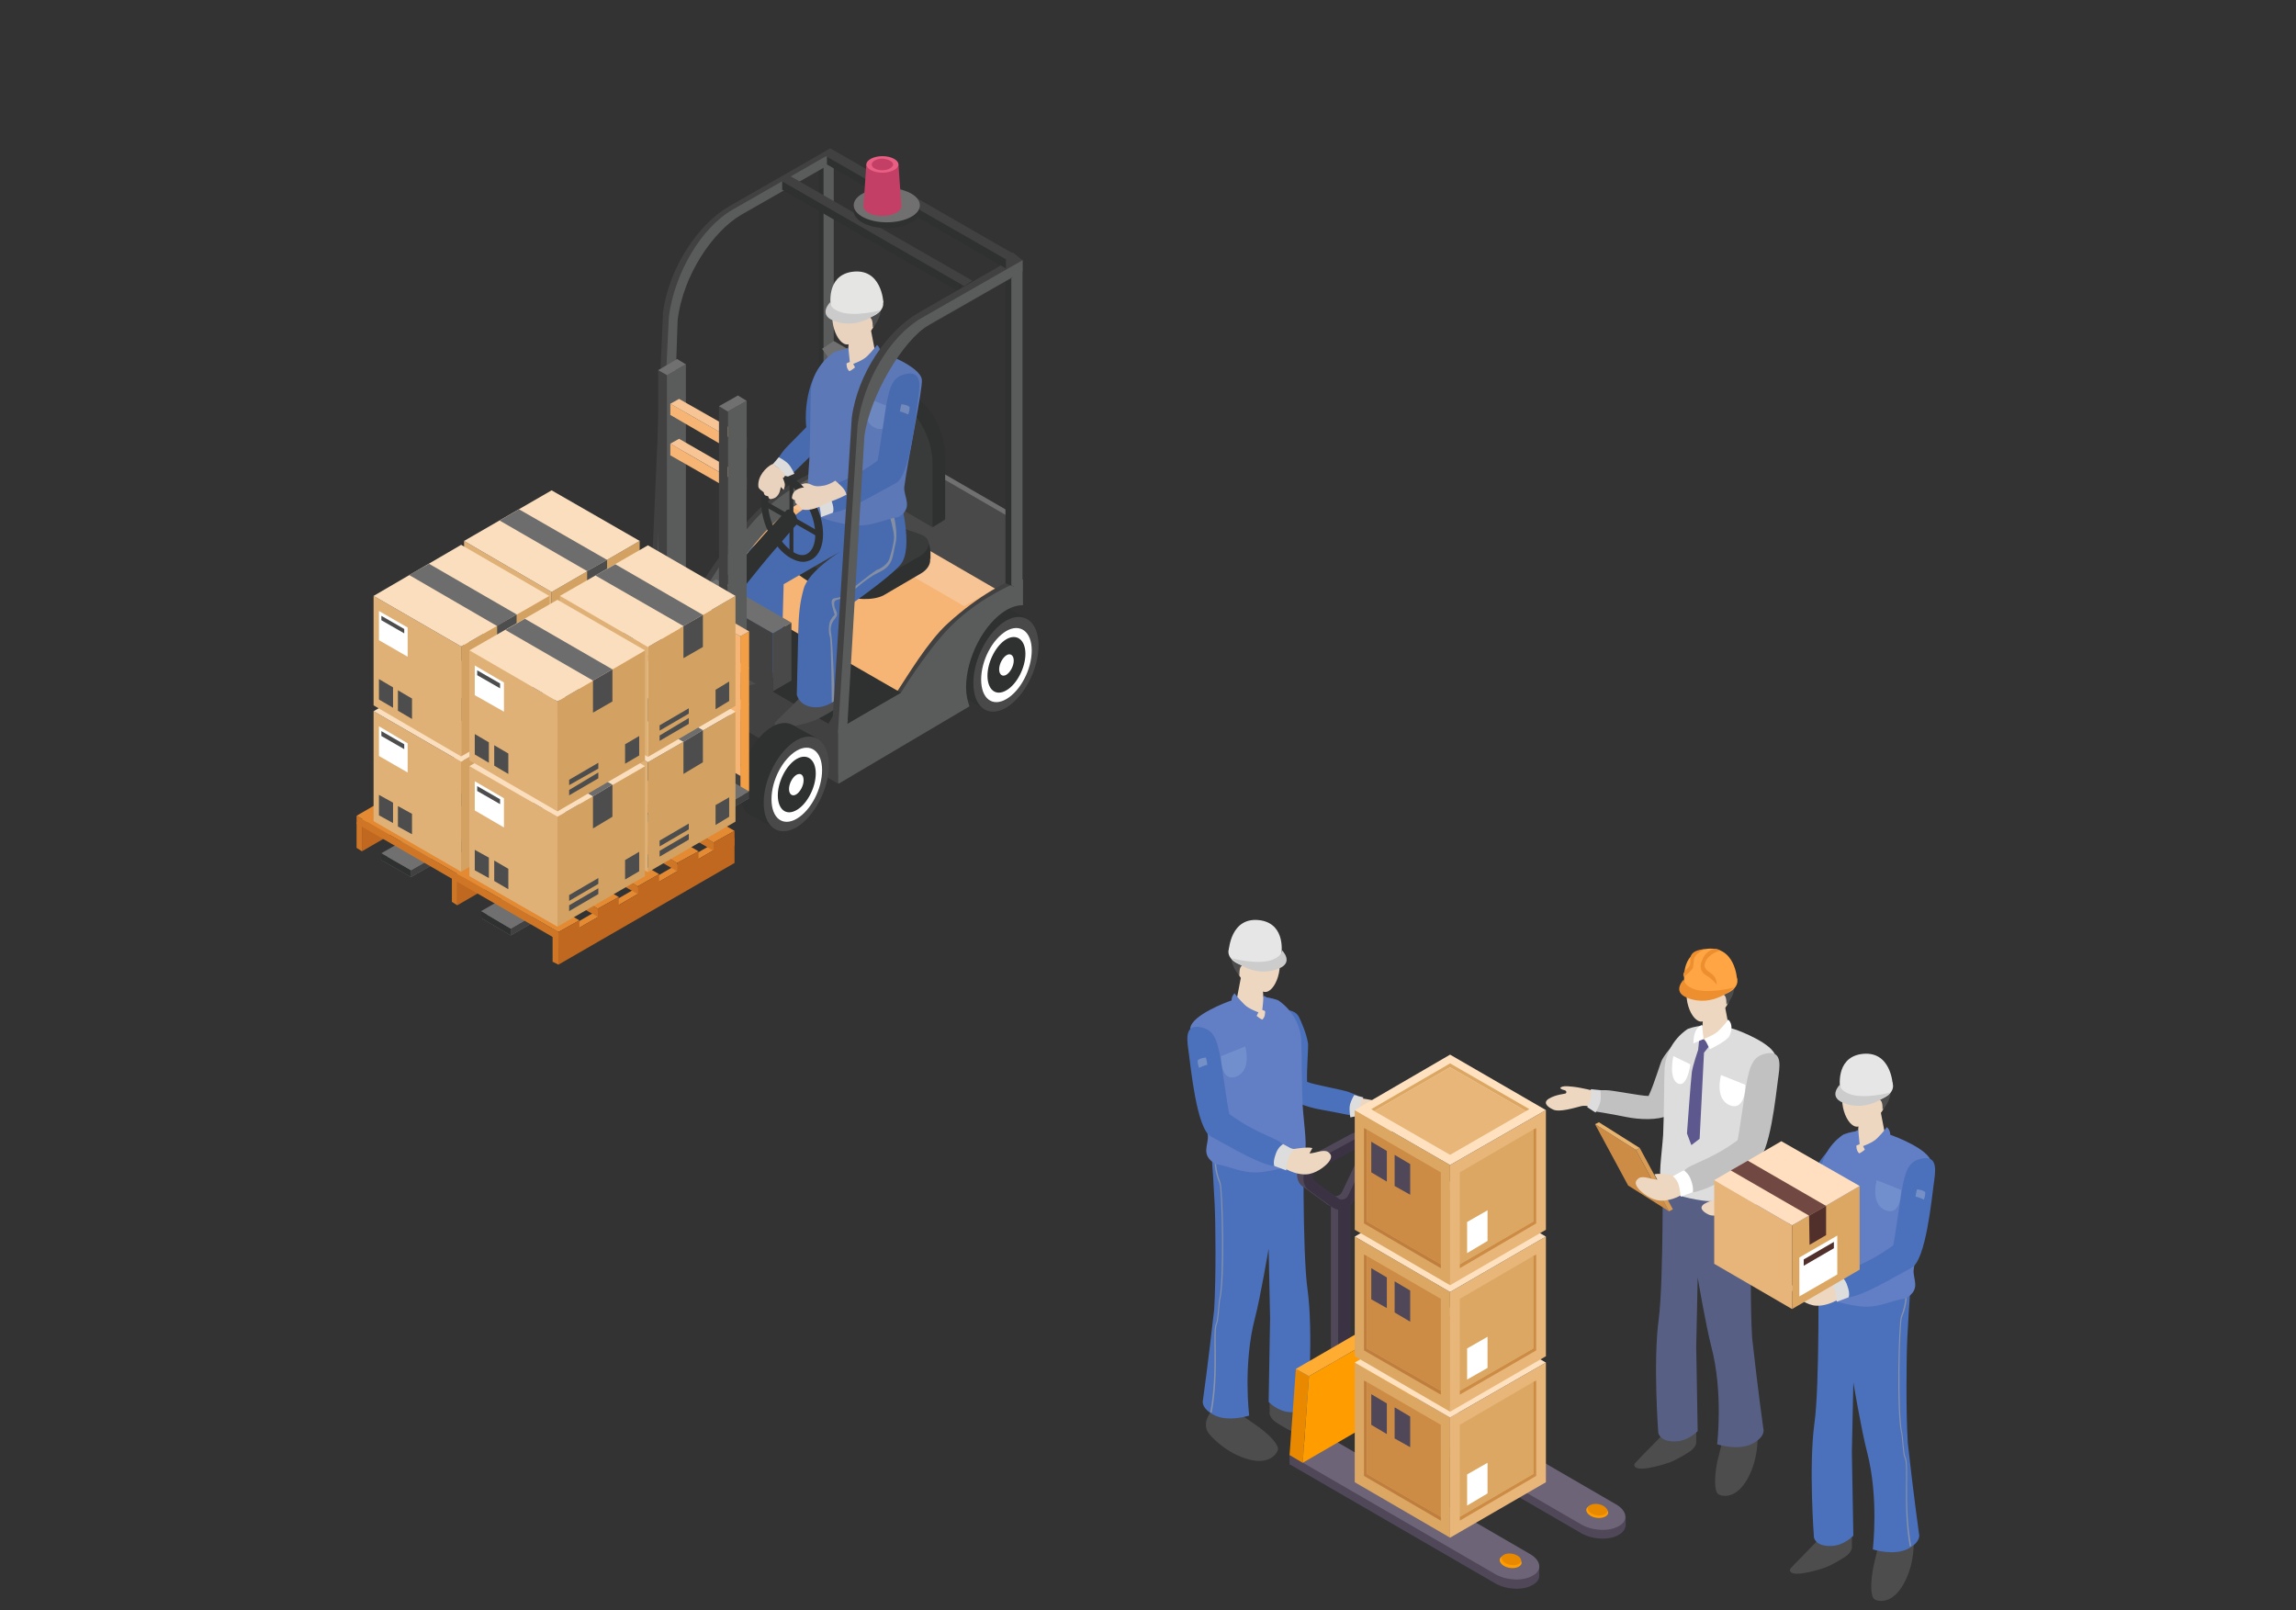 <?xml version="1.0" encoding="utf-8"?>
<!-- Generator: Adobe Illustrator 25.0.0, SVG Export Plug-In . SVG Version: 6.00 Build 0)  -->
<svg version="1.1" id="Layer_1" xmlns="http://www.w3.org/2000/svg" xmlns:xlink="http://www.w3.org/1999/xlink" x="0px" y="0px"
	 viewBox="0 0 472 331" style="enable-background:new 0 0 472 331;" xml:space="preserve">
<rect x="0" y="0" width="472" height="331" fill="#333333" stroke="none"/>
<style type="text/css">
	.st0{fill:#4B71BC;}
	.st1{fill:#EED7C0;}
	.st2{fill:#DDDDDD;}
	.st3{fill:#4D4D4D;}
	.st4{fill:#8892A8;}
	.st5{fill:#627EC4;}
	.st6{fill:#718FCC;}
	.st7{fill:#E6E6E6;}
	.st8{fill:#CCCCCC;}
	.st9{fill:#C1C1C1;}
	.st10{fill:#576084;}
	.st11{fill:#FFFFFF;}
	.st12{fill:#CC8C46;}
	.st13{fill:#D89C55;}
	.st14{fill:#E8B470;}
	.st15{fill:#FFA543;}
	.st16{fill:#ED8E2F;}
	.st17{fill:#5D588D;}
	.st18{fill:#504759;}
	.st19{fill:#3B3344;}
	.st20{fill:#6D6477;}
	.st21{fill:#FF9C00;}
	.st22{fill:#E88900;}
	.st23{fill:#FFAC33;}
	.st24{fill:#DBA763;}
	.st25{fill:#E8B679;}
	.st26{fill:#BF7E3D;}
	.st27{fill:#FFE1C0;}
	.st28{fill:#7590C6;}
	.st29{fill:#E7B579;}
	.st30{fill:#512F2B;}
	.st31{fill:#FFDFBF;}
	.st32{fill:#724942;}
	.st33{fill:#424142;}
	.st34{fill:#5A5B5B;}
	.st35{fill:#2F3030;}
	.st36{fill:#494949;}
	.st37{fill:#F6B475;}
	.st38{fill:#707070;}
	.st39{fill:#F7C496;}
	.st40{fill:#393A3A;}
	.st41{fill:#F39F45;}
	.st42{fill:#486BAF;}
	.st43{fill:#DCDCDC;}
	.st44{fill:#858FA4;}
	.st45{fill:#5D78B7;}
	.st46{fill:#6D87C0;}
	.st47{fill:#EAD3BE;}
	.st48{fill:#E5E5E4;}
	.st49{fill:#CBCBCB;}
	.st50{fill:#7189BB;}
	.st51{fill:#C43F66;}
	.st52{fill:#E95F83;}
	.st53{fill:#E38A33;}
	.st54{fill:#C0681F;}
	.st55{fill:#CF7626;}
	.st56{fill:#D3A262;}
	.st57{fill:#E0B177;}
	.st58{fill:#FBDEBE;}
	.st59{fill:#6D6D6D;}
</style>
<g>
	<g>
		<g>
			<path class="st0" d="M267,209c0.5,1,1.6,3.5,1.9,5.5c0.1,0.8-0.3,5.3-0.2,7.9c1.4,0.6,7.3,1.6,8.6,2.1c1.5,0.6,1.8,0.7,1.8,0.7
				s-1.1,1.5-0.9,2.3c0.1,0.7,0,1.9,0,1.9s-3.8-0.8-6.7-1.3c-2.9-0.5-6.4-1.8-8.1-3.5c-1.6-1.6,0.7-4.6,0.8-5.4
				c0.9-3.1,1.1-8.8-0.1-11.6C264.1,207.7,266.1,207.4,267,209z"/>
			<path class="st1" d="M279.4,225.7c0,0,2.8,0.4,4.5,0.9s2,0.7,2.3,1s-0.3,0.4-0.9,0.3c-0.5-0.1-0.6,0.3-0.4,0.6
				c0.2,0.2,1.7,0.9,2.7,2.2s-0.1,1.8-1.6,1.9c-1.5,0.1-4.1-2-5.1-2.8c-0.9-0.7-2.4-0.6-2.4-0.6S278.2,227.2,279.4,225.7z"/>
			<path class="st2" d="M278.4,225.1c0,0-0.7,1.1-0.9,2.1c-0.2,1,0.1,2.5,0.1,2.5l2-0.4c0,0,0-1,0-1.9c0.1-1.1,0.7-1.8,0.7-1.8
				L278.4,225.1z"/>
		</g>
		<g>
			<path class="st3" d="M271.6,290.4c-1.4-0.5-3.8-1.6-3.8-1.6l-6.8-0.4v2.3c0,0,0.2,0.9,1.2,1.6s3.1,1.9,4.2,2.3
				c1.6,0.6,4.4,1.3,5.7,1.3c1.4,0.1,2.6-1.3,2.6-2.5C274.8,292.1,273,290.9,271.6,290.4z"/>
			<path class="st3" d="M253.5,289.9c0,0-2.8-2.2-4.7,0.5s-0.2,4.4-0.2,4.4s2.8,3.5,7.4,5c4.5,1.5,6.3-0.6,6.7-1.7
				c0.3-1-1.6-3.1-4.3-5C255.8,291.2,253.5,289.9,253.5,289.9z"/>
			<path class="st0" d="M268,232.9c0,0-19.4-0.1-19.1,2.6c0,0,0.4,3.9,0.8,12c0.2,3.7,0.3,15.4-0.1,21.7
				c-1.2,10.8-2.3,18.6-2.3,18.6s-0.6,1.6,2.3,3.1c2.9,1.5,7.2,0.1,7.2,0.1s-1.3-10.6,1.2-20.1c1.1-4.2,2.8-14.2,2.8-14.2l0.3,14.3
				l-0.3,17.2c0,0,2,2.1,4.6,2.1c3.3,0.1,3.5-1.8,3.5-1.8s1.1-14.6-0.1-23.4C267.7,257.4,268,232.9,268,232.9z"/>
			<g>
				<path class="st4" d="M249.1,290.4l-0.3-0.1c1.6-8.5,0.3-16.8,1.2-18.3c0.3-0.5,0.5-4.3,0.6-4.7c1-3.7,0.6-22.8,0.1-24
					c-1.2-2.9-1-4.9-1-5h0.3c0,0-0.2,2,0.9,4.8c0.5,1.2,1,20.4-0.1,24.2c-0.1,0.5-0.3,4.3-0.6,4.8
					C249.4,273.7,250.7,281.9,249.1,290.4z"/>
			</g>
			<path class="st5" d="M262.7,205.6c0,0,4.3,2.5,4.8,8c0.1,1.3,0.1,9.7,0.3,13.8c0.3,4.3,1.1,8.9,0.2,10.3c-1,1.7-4.8,2.7-8.3,3.2
				c-4,0.6-6.8-1.2-9.8-1.6c-3.2-1.9-1.4-3.9-1.6-5.9c-0.8-6.1-3.9-20.5-3.6-22.1c0.4-2.7,7.8-5.4,7.8-5.4S257.7,203.8,262.7,205.6z
				"/>
			<path class="st6" d="M251,217.1l5-2c0,0,1.4,4.9-1.8,6.2C250.8,222.6,251,217.1,251,217.1z"/>
			<g>
				<g>
					<g>
						<path class="st1" d="M259.6,203.1l0.2,3.4c0,0,0.8,2.1-0.3,3.1c-1.2-0.4-5.2-4.5-5.2-4.5l1-5.2L259.6,203.1z"/>
						<path class="st1" d="M254.8,200.6c1.2,2,3.9,3.1,5.1,3.3c2.2,0.4,4.6-5.6,2.2-9.3c-2.3-3.5-5.9-2.2-7.2-0.7
							C253.8,195.3,253.5,198.4,254.8,200.6z"/>
					</g>
					<path class="st3" d="M259.8,194.6c-3.3,1.1-4.2,3.7-4.6,4c-0.5,0.4-0.4,1.9-0.4,1.9s-1.7-1.5-1.7-4.1c0-1.6,1.5-5,4.3-5.3
						c2.9-0.3,6.1,1.8,4.8,3.8C261.5,194.5,260.7,194.3,259.8,194.6z"/>
					<path class="st7" d="M254.8,193.2c-2.4,0.9-3,2.8-1.3,4.3c1.7,1.4,5.1,1.8,7.6,0.9c2.4-0.9,3-2.8,1.3-4.3
						C260.7,192.7,257.3,192.3,254.8,193.2z"/>
					<path class="st7" d="M263.4,196.3c0,0,1.1-6.2-4.2-7.1c-6.3-1-6.6,6.3-6.6,6.3L263.4,196.3z"/>
					<path class="st8" d="M263.5,195.3c0,0,2.6,2.5-0.6,3.8c-5.4,2.2-9.7-2.1-9.7-2.1s5.7,1.5,8.6,0.2
						C263.7,196.4,263.5,195.3,263.5,195.3z"/>
				</g>
			</g>
			<path class="st5" d="M259.8,204.7l-0.3,2.9l2.1,0.9C261.6,208.6,261.8,205.5,259.8,204.7z"/>
			<path class="st5" d="M253.8,204.2c0,0,0.8,1.1,2,2.3c0.9,0.9,2.9,1.6,2.9,1.6l-1.1,2.2c0,0-2.9-1.4-3.9-2.5
				C253.8,207.8,252.4,205.5,253.8,204.2z"/>
		</g>
		<g>
			<g>
				<path class="st9" d="M345.5,213.3c-0.8,0.7-2.8,2.7-3.8,4.5c-0.4,0.7-1.6,5-2.8,7.5c-1.6,0-7.4-1.2-8.8-1.2c-1.6,0-1.9,0-1.9,0
					s0.4,1.8,0,2.5c-0.4,0.6-0.7,1.8-0.7,1.8s3.8,0.6,6.7,1.2c2.9,0.6,6.6,0.7,8.8-0.3c2.1-0.9,1-4.6,1.2-5.4
					c0.3-3.2,2.2-8.6,4.4-10.7C348.7,213.2,346.9,212.2,345.5,213.3z"/>
				<path class="st1" d="M327.9,224.3c0,0-2.7-0.7-4.5-0.9s-2.1-0.1-2.5,0.1c-0.4,0.2,0.2,0.5,0.7,0.6s0.5,0.6,0.2,0.7
					c-0.3,0.1-1.9,0.2-3.3,1s-0.5,1.7,0.8,2.3s4.5-0.4,5.7-0.7c1.1-0.3,2.4,0.3,2.4,0.3S328.4,226.1,327.9,224.3z"/>
				<path class="st2" d="M329,224.1c0,0,0.2,1.3,0,2.3s-1,2.3-1,2.3l-1.7-1.1c0,0,0.4-0.9,0.7-1.8c0.3-1.1,0-1.9,0-1.9L329,224.1z"
					/>
			</g>
			<path class="st3" d="M339.3,297.5c1.5-1.5,2.6-2.7,2.6-2.7l6.8-0.4v2.3c0,0-0.2,0.9-1.2,1.6s-3.1,1.9-4.2,2.3
				c-1.6,0.6-4.4,1.3-5.7,1.3c-1.4,0.1-2.1-0.6-1.3-1.3C337.5,299.3,337.9,298.9,339.3,297.5z"/>
			<path class="st3" d="M354.4,294.9l6.9,0.3c0,0,0.3,4.5-2,8.7s-5.1,3.8-6,3.3s-0.9-3.4-0.3-6.6
				C353.8,297.4,354.4,294.9,354.4,294.9z"/>
			<path class="st10" d="M341.8,238.8c0,0,19.4-0.1,19.1,2.6c0,0-0.4,3.9-0.8,12c-0.2,3.7-0.3,15.4,0.1,21.7
				c1.2,10.8,2.3,18.6,2.3,18.6s0.6,1.6-2.3,3.1s-7.2,0.1-7.2,0.1s1.3-10.6-1.2-20.1c-1.1-4.2-2.8-14.2-2.8-14.2l-0.3,14.3l0.3,17.3
				c0,0-2,2.1-4.6,2.1c-3.3,0.1-3.5-1.8-3.5-1.8s-1.1-14.6,0.1-23.4C342,263.4,341.8,238.8,341.8,238.8z"/>
			<path class="st2" d="M347,211.5c0,0-4.3,2.5-4.8,8c-0.1,1.3-0.1,9.7-0.3,13.8c-0.3,4.3-1.1,8.9-0.2,10.3c1,1.7,4.8,2.7,8.3,3.2
				c4,0.6,6.8-1.2,9.8-1.6c3.2-1.9,1.4-3.9,1.6-5.9c0.8-6.1,3.9-20.5,3.6-22.1c-0.4-2.7-7.8-5.4-7.8-5.4S352,209.7,347,211.5z"/>
			<path class="st11" d="M358.8,223l-5-2c0,0-1.4,4.9,1.8,6.2C358.9,228.5,358.8,223,358.8,223z"/>
			<path class="st11" d="M347.5,218.8l-3.5-1.7c0,0-1.1,4.9,1.1,5.7C346.9,223.4,347.5,218.8,347.5,218.8z"/>
			<g>
				<path class="st9" d="M365.5,222c0.3-2.4,1.2-6.3-2.6-5.4c-2.4,0.6-3.2,2.1-4,6.9c-0.2,1.1-1.4,9.7-1.7,10.9
					c-5.7,4.2-9.9,4.9-10.9,6.2c0.2,0.6,1.4,1.2,1.8,4.5c3.6-0.7,8.2-3.6,12.9-6.1C363.9,237.4,365.1,224.8,365.5,222z"/>
				<polygon class="st12" points="334.7,243.7 343.1,249 336.3,236.4 327.9,231.1 				"/>
				<polygon class="st13" points="343.1,249 343.9,248.6 337.1,236 336.3,236.4 				"/>
				<polygon class="st14" points="327.9,231.1 328.7,230.7 337.1,236 336.3,236.4 				"/>
				<path class="st1" d="M347.5,244.2c0,0-1.2,1.1-1.9,1.5c-2.4,1.3-4.3,1.2-5,1c-1.8-0.4-3.6-1.9-4.1-2.8c-0.4-0.7-0.3-1.2,0.4-1.7
					c0.9-0.6,2.7,0.3,3.8,0.3c-0.3-0.5-0.3-0.6-0.6-1.1c1-0.3,3.8,0.2,3.8,0.2S347.4,240.7,347.5,244.2z"/>
				<path class="st11" d="M346.1,240.6c0,0,1.1,0.5,1.6,2.2c0.6,1.7,0.2,2.3,0.2,2.3l-2.4,0.9c0,0-0.1-1.6-0.5-2.7
					c-0.4-1-1.1-1.5-1.1-1.5L346.1,240.6z"/>
			</g>
			<g>
				<g>
					<g>
						<path class="st1" d="M350.1,209l-0.2,3.4c0,0-0.8,2.1,0.3,3.1c1.2-0.4,5.2-4.5,5.2-4.5l-1-5.2L350.1,209z"/>
						<path class="st1" d="M354.9,200c-1.3-1.6-4.9-2.9-7.2,0.7c-2.4,3.7,0,9.6,2.2,9.3c1.2-0.2,3.9-1.4,5.1-3.3
							C356.2,204.3,355.9,201.2,354.9,200z"/>
					</g>
					<path class="st3" d="M349.9,200.6c3.3,1.1,4.2,3.7,4.6,4c0.5,0.4,0.4,1.9,0.4,1.9s1.7-1.5,1.7-4.1c0-1.6-1.5-5-4.3-5.3
						c-2.9-0.3-6.1,1.8-4.8,3.8C348.3,200.5,349,200.3,349.9,200.6z"/>
					<path class="st15" d="M354.9,199.2c2.4,0.9,3,2.8,1.3,4.3c-1.7,1.4-5.1,1.8-7.6,0.9c-2.4-0.9-3-2.8-1.3-4.3
						C349,198.7,352.4,198.2,354.9,199.2z"/>
					<path class="st15" d="M346.3,202.2c0,0-1.1-6.2,4.2-7.1c6.3-1,6.6,6.3,6.6,6.3L346.3,202.2z"/>
					<path class="st16" d="M346.2,201.3c0,0-2.6,2.5,0.6,3.8c5.4,2.2,9.7-2.1,9.7-2.1s-5.7,1.5-8.6,0.2
						C346,202.4,346.2,201.3,346.2,201.3z"/>
					<path class="st16" d="M351.4,195.5c-0.8,0.5-1.2,1.1-1.6,2.2c-0.5,1.2,0,2.3,1.1,2.9c1.2,0.7,2,1.8,2,1.8s0.1-1.3-0.9-2.1
						s-2-1.2-1.4-2.6c0.7-1.7,3-2.3,3-2.3S352.7,194.6,351.4,195.5z"/>
				</g>
				<path class="st16" d="M350.5,195.1c0,0-1.5,0.6-2.1,1.6c-0.3,0.5-0.2,2.1-0.5,2.5s-1.7,1.6-1.7,1.6s-0.4-0.4,0.1-1.1
					c0.5-0.7,1.2-0.8,1.2-1.9C347.5,197,347.1,195.4,350.5,195.1z"/>
			</g>
			<g>
				<path class="st17" d="M349.3,213.8l-0.2,2c0,0-1.1,3.2-1.3,4.6c-0.2,1.4-1,12.6-1,12.6l0.9,2.4l1.7-1.3l0.9-17.7l1.2-1.5
					l-1.3-1.3L349.3,213.8z"/>
				<path class="st11" d="M349.9,210.7l0.3,2.9l-2.1,0.9C348.2,214.5,347.9,211.4,349.9,210.7z"/>
				<path class="st11" d="M355.3,209.6c0,0-0.8,1.1-2,2.3c-0.9,0.9-2.9,1.6-2.9,1.6l1.1,2.2c0,0,2.9-1.4,3.9-2.5
					C355.4,213.2,356.7,211,355.3,209.6z"/>
			</g>
		</g>
		<g>
			<g>
				<rect x="273.6" y="246.9" class="st18" width="1.5" height="38.1"/>
				<rect x="275.1" y="246.9" class="st19" width="2.5" height="38.1"/>
				<path class="st18" d="M272.6,247.4l-4.8-3.5c-0.9-0.6-1.3-1.8-1.1-3c0.2-1.2,1-2.3,2-2.9l8.9-4.8c1.2-0.7,2.6-0.5,3.4,0.5
					s1,2.4,0.3,3.8l-4.1,8.3c-0.5,0.9-1.2,1.7-2.2,2c-0.1,0-0.2,0.1-0.4,0.1C274,248,273.3,247.9,272.6,247.4z M279.8,236.8
					c0.4-0.8,0-1.4-0.1-1.6c-0.1-0.2-0.6-0.6-1.4-0.2l-8.9,4.8c-0.4,0.2-0.8,0.7-0.8,1.2c-0.1,0.5,0.1,1,0.5,1.2l4.8,3.5
					c0.3,0.2,0.7,0.3,1.1,0.1c0.4-0.1,0.7-0.4,0.9-0.8L279.8,236.8z"/>
				<polygon class="st18" points="274.3,248.4 272.7,247.5 272.7,247.1 274.8,248.1 				"/>
				<polygon class="st18" points="281.6,233.8 280.3,233.1 280.1,233.4 281.2,234.5 				"/>
				<path class="st19" d="M273.9,248.2l-4.8-3.5c-0.9-0.6-1.3-1.8-1.1-3c0.2-1.2,1-2.3,2-2.9l8.9-4.8c1.2-0.7,2.6-0.5,3.4,0.5
					s1,2.4,0.3,3.8l-4.1,8.3c-0.5,0.9-1.2,1.7-2.2,2c-0.1,0-0.2,0.1-0.4,0.1C275.3,248.8,274.5,248.6,273.9,248.2z M281.1,237.5
					c0.4-0.8,0-1.4-0.1-1.6c-0.1-0.2-0.6-0.6-1.4-0.2l-8.9,4.8c-0.4,0.2-0.8,0.7-0.8,1.2c-0.1,0.5,0.1,1,0.5,1.2l4.8,3.5
					c0.3,0.2,0.7,0.3,1.1,0.1c0.4-0.1,0.7-0.4,0.9-0.8L281.1,237.5z"/>
				<g>
					<path class="st18" d="M265.1,301l42.3,24.5c2.3,1.3,5.7,1.5,7.7,0.3l0,0c2-1.1,1.7-3.1-0.5-4.4l-42.4-24.6L265.1,301z"/>
					<polygon class="st18" points="265.1,299.1 265.1,301 268.2,301.6 268.8,298.6 					"/>
					<polygon class="st18" points="316.4,322 316.4,323.9 315.7,324.7 315.4,322.5 					"/>
					<path class="st20" d="M265.1,299.1l42.3,24.5c2.3,1.3,5.7,1.5,7.7,0.3l0,0c2-1.1,1.7-3.1-0.5-4.4l-42.4-24.6L265.1,299.1z"/>
					<path class="st21" d="M308.3,320.6c-0.1,0.7,0.8,1.5,2,1.7s2.3-0.2,2.5-0.9c0.1-0.7-0.8-1.5-2-1.7
						C309.5,319.4,308.4,319.9,308.3,320.6z"/>
					<path class="st22" d="M308.7,320.2c-0.1,0.6,0.7,1.3,1.8,1.5c1.1,0.2,2.1-0.2,2.2-0.8c0.1-0.6-0.7-1.3-1.8-1.5
						C309.7,319.2,308.8,319.6,308.7,320.2z"/>
				</g>
				<g>
					<path class="st18" d="M282.8,290.7l42.3,24.5c2.3,1.3,5.7,1.5,7.7,0.3l0,0c2-1.1,1.7-3.1-0.5-4.4l-42.4-24.6L282.8,290.7z"/>
					<polygon class="st18" points="282.8,288.9 282.8,290.7 285.9,291.3 286.6,288.3 					"/>
					<polygon class="st18" points="334.2,311.8 334.2,313.7 333.5,314.5 333.1,312.3 					"/>
					<path class="st20" d="M282.8,288.9l42.3,24.5c2.3,1.3,5.7,1.5,7.7,0.3l0,0c2-1.1,1.7-3.1-0.5-4.4l-42.4-24.6L282.8,288.9z"/>
					<path class="st21" d="M326.1,310.3c-0.1,0.7,0.8,1.5,2,1.7s2.3-0.2,2.5-0.9c0.1-0.7-0.8-1.5-2-1.7
						C327.3,309.2,326.2,309.6,326.1,310.3z"/>
					<path class="st22" d="M326.4,310c-0.1,0.6,0.7,1.3,1.8,1.5c1.1,0.2,2.1-0.2,2.2-0.8c0.1-0.6-0.7-1.3-1.8-1.5
						C327.5,309,326.5,309.4,326.4,310z"/>
				</g>
				<polygon class="st21" points="292.7,286.3 287.4,272.4 269.1,282.9 267.8,300.7 				"/>
				<polygon class="st22" points="267.8,300.7 265.1,299.1 266.4,281.4 269.1,282.9 				"/>
				<polygon class="st23" points="287.4,272.4 269.1,282.9 266.4,281.4 284.7,270.8 				"/>
			</g>
			<g>
				<polygon class="st24" points="298.1,316.1 298.1,291.4 278.5,280.1 278.5,304.7 				"/>
				<polygon class="st25" points="298.1,316.1 298.1,291.4 317.8,280.1 317.8,304.7 				"/>
				<polygon class="st12" points="315.2,303 315.2,284.1 315.8,283.8 315.8,303.4 300.1,312.6 300.1,311.8 				"/>
				<polygon class="st24" points="300.1,311.8 300.1,292.9 315.2,284.1 315.2,303 				"/>
				<polygon class="st11" points="305.8,307 301.6,309.5 301.6,303.1 305.8,300.7 				"/>
				<g>
					<polygon class="st26" points="281,303 281,284.1 280.4,283.8 280.4,303.4 296.2,312.6 296.2,311.8 					"/>
					<polygon class="st12" points="296.2,311.8 296.2,292.9 281,284.1 281,303 					"/>
				</g>
				<polygon class="st27" points="317.8,280.1 298.1,291.4 278.5,280.1 298.1,268.7 				"/>
				<g>
					<polygon class="st24" points="282.5,280.3 281.9,279.9 298.1,270.5 314.4,279.9 313.7,280.3 298.1,271.3 					"/>
					<polygon class="st25" points="282.5,280.3 298.1,271.3 313.7,280.3 298.1,289.3 					"/>
				</g>
				<polygon class="st18" points="285.1,288.5 285.1,294.8 281.9,292.9 281.9,286.6 				"/>
				<polygon class="st18" points="289.9,291.2 289.9,297.5 286.7,295.7 286.7,289.3 				"/>
			</g>
			<g>
				<polygon class="st24" points="298.1,290.2 298.1,265.6 278.5,254.2 278.5,278.8 				"/>
				<polygon class="st25" points="298.1,290.2 298.1,265.6 317.8,254.2 317.8,278.8 				"/>
				<polygon class="st12" points="315.2,277.2 315.2,258.2 315.8,257.9 315.8,277.6 300.1,286.7 300.1,285.9 				"/>
				<polygon class="st24" points="300.1,285.9 300.1,267 315.2,258.2 315.2,277.2 				"/>
				<polygon class="st11" points="305.8,281.2 301.6,283.6 301.6,277.2 305.8,274.8 				"/>
				<g>
					<polygon class="st26" points="281,277.2 281,258.2 280.4,257.9 280.4,277.6 296.2,286.7 296.2,285.9 					"/>
					<polygon class="st12" points="296.2,285.9 296.2,267 281,258.2 281,277.2 					"/>
				</g>
				<polygon class="st27" points="317.8,254.2 298.1,265.6 278.5,254.2 298.1,242.8 				"/>
				<g>
					<polygon class="st24" points="282.5,254.4 281.9,254.1 298.1,244.7 314.4,254.1 313.7,254.4 298.1,245.4 					"/>
					<polygon class="st25" points="282.5,254.4 298.1,245.4 313.7,254.4 298.1,263.4 					"/>
				</g>
				<polygon class="st18" points="285.1,262.6 285.1,268.9 281.9,267.1 281.9,260.7 				"/>
				<polygon class="st18" points="289.9,265.3 289.9,271.7 286.7,269.8 286.7,263.4 				"/>
			</g>
			<g>
				<polygon class="st24" points="298.1,264.2 298.1,239.5 278.5,228.2 278.5,252.8 				"/>
				<polygon class="st25" points="298.1,264.2 298.1,239.5 317.8,228.2 317.8,252.8 				"/>
				<polygon class="st12" points="315.2,251.1 315.2,232.2 315.8,231.9 315.8,251.5 300.1,260.7 300.1,259.9 				"/>
				<polygon class="st24" points="300.1,259.9 300.1,241 315.2,232.2 315.2,251.1 				"/>
				<polygon class="st11" points="305.8,255.1 301.6,257.6 301.6,251.2 305.8,248.8 				"/>
				<g>
					<polygon class="st26" points="281,251.1 281,232.2 280.4,231.9 280.4,251.5 296.2,260.7 296.2,259.9 					"/>
					<polygon class="st12" points="296.2,259.9 296.2,241 281,232.2 281,251.1 					"/>
				</g>
				<polygon class="st27" points="317.8,228.2 298.1,239.5 278.5,228.2 298.1,216.8 				"/>
				<g>
					<polygon class="st24" points="282.5,228.4 281.9,228 298.1,218.6 314.4,228 313.7,228.4 298.1,219.4 					"/>
					<polygon class="st25" points="282.5,228.4 298.1,219.4 313.7,228.4 298.1,237.4 					"/>
				</g>
				<polygon class="st18" points="285.1,236.6 285.1,242.9 281.9,241 281.9,234.7 				"/>
				<polygon class="st18" points="289.9,239.3 289.9,245.6 286.7,243.8 286.7,237.4 				"/>
			</g>
		</g>
		<g>
			<path class="st0" d="M244.4,216.6c-0.3-2.4-1.2-6.3,2.6-5.4c2.4,0.6,3.2,2.1,4,6.9c0.2,1.1,1.4,9.7,1.7,10.9
				c5.7,4.2,9.9,4.9,10.9,6.2c-0.2,0.6-1.4,1.2-1.8,4.5c-3.6-0.7-8.2-3.6-12.9-6.1C246,232,244.8,219.4,244.4,216.6z"/>
			<path class="st1" d="M262.4,238.8c0,0,1.2,1.1,1.9,1.5c2.4,1.3,4.3,1.2,5,1c1.8-0.4,3.6-1.9,4.1-2.8c0.4-0.7,0.3-1.2-0.4-1.7
				c-0.9-0.6-2.7,0.3-3.8,0.3c0.3-0.5,0.3-0.6,0.6-1.1c-1-0.3-3.8,0.2-3.8,0.2S262.5,235.3,262.4,238.8z"/>
			<path class="st2" d="M263.8,235.2c0,0-1.1,0.5-1.6,2.2c-0.6,1.7-0.2,2.3-0.2,2.3l2.4,0.9c0,0,0.1-1.6,0.5-2.7
				c0.4-1,1.1-1.5,1.1-1.5L263.8,235.2z"/>
			<path class="st28" d="M247.9,217.4c0,0-1.3,0.1-1.7,0.6c0,0.8,0.3,1.5,0.3,1.5s1.3-0.6,1.7-0.6
				C248.1,218.1,247.9,217.4,247.9,217.4z"/>
		</g>
	</g>
	<g>
		<path class="st3" d="M371.3,319.1c1.5-1.5,2.6-2.7,2.6-2.7l6.8-0.4v2.3c0,0-0.2,0.9-1.2,1.6s-3.1,1.9-4.2,2.3
			c-1.6,0.6-4.4,1.3-5.7,1.3c-1.4,0.1-2.1-0.6-1.3-1.3C369.5,320.9,370,320.5,371.3,319.1z"/>
		<path class="st3" d="M386.5,316.5l6.9,0.3c0,0,0.3,4.5-2,8.7s-5.1,3.8-6,3.3s-0.9-3.4-0.3-6.6C385.8,319,386.5,316.5,386.5,316.5z
			"/>
		<path class="st0" d="M373.8,260.4c0,0,19.4-0.1,19.1,2.6c0,0-0.4,3.9-0.8,12c-0.2,3.7-0.3,15.4,0.1,21.7
			c1.2,10.8,2.3,18.6,2.3,18.6s0.6,1.6-2.3,3.1s-7.2,0.1-7.2,0.1s1.3-10.6-1.2-20.1c-1.1-4.2-2.8-14.2-2.8-14.2l-0.3,14.3l0.3,17.2
			c0,0-2,2.1-4.6,2.1c-3.3,0.1-3.5-1.8-3.5-1.8s-1.1-14.6,0.1-23.4C374.1,285,373.8,260.4,373.8,260.4z"/>
		<g>
			<path class="st4" d="M392.6,317.9l0.3-0.1c-1.6-8.5-0.3-16.8-1.2-18.3c-0.3-0.5-0.5-4.3-0.6-4.7c-1-3.7-0.6-22.8-0.1-24
				c1.2-2.9,1-4.9,1-5h-0.3c0,0,0.2,2-0.9,4.8c-0.5,1.2-1,20.4,0.1,24.2c0.1,0.5,0.3,4.3,0.6,4.8
				C392.4,301.2,391.1,309.5,392.6,317.9z"/>
		</g>
		<g>
			<path class="st0" d="M377.5,234.9c-0.8,0.7-2.8,2.7-3.8,4.5c-0.4,0.7-1.6,5-2.8,7.5c-1.6,0-7.4-1.2-8.8-1.2c-1.6,0-1.9,0-1.9,0
				s0.4,1.8,0,2.5c-0.4,0.6-0.7,1.8-0.7,1.8s3.8,0.6,6.7,1.2c2.9,0.6,6.6,0.7,8.8-0.3c2.1-0.9,1-4.6,1.2-5.4
				c0.3-3.2,2.2-8.6,4.4-10.7C380.7,234.8,378.9,233.8,377.5,234.9z"/>
			<path class="st1" d="M359.9,245.9c0,0-2.7-0.7-4.5-0.9s-2.1-0.1-2.5,0.1c-0.4,0.2,0.2,0.5,0.7,0.6s0.5,0.6,0.2,0.7
				c-0.3,0.1-1.9,0.2-3.3,1s-0.5,1.7,0.8,2.3s4.5-0.4,5.7-0.7c1.1-0.3,2.4,0.3,2.4,0.3S360.4,247.8,359.9,245.9z"/>
			<path class="st2" d="M361,245.7c0,0,0.2,1.3,0,2.3s-1,2.3-1,2.3l-1.7-1.1c0,0,0.4-0.9,0.7-1.8c0.3-1.1,0-1.9,0-1.9L361,245.7z"/>
		</g>
		<path class="st5" d="M379,233.2c0,0-4.3,2.5-4.8,8c-0.1,1.3-0.1,9.7-0.3,13.8c-0.3,4.3-1.1,8.9-0.2,10.3c1,1.7,4.8,2.7,8.3,3.2
			c4,0.6,6.8-1.2,9.8-1.6c3.2-1.9,1.4-3.9,1.6-5.9c0.8-6.1,3.9-20.5,3.6-22.1c-0.4-2.7-7.8-5.4-7.8-5.4S384,231.3,379,233.2z"/>
		<path class="st6" d="M390.8,244.6l-5-2c0,0-1.4,4.9,1.8,6.2C391,250.1,390.8,244.6,390.8,244.6z"/>
		<path class="st0" d="M397.5,243.6c0.3-2.4,1.2-6.3-2.6-5.4c-2.4,0.6-3.2,2.1-4,6.9c-0.2,1.1-1.4,9.7-1.7,10.9
			c-5.7,4.2-9.9,4.9-10.9,6.2c0.2,0.6,1.4,1.2,1.8,4.5c3.6-0.7,8.2-3.6,12.9-6.1C395.9,259,397.1,246.5,397.5,243.6z"/>
		<path class="st1" d="M379.5,265.8c0,0-1.2,1.1-1.9,1.5c-2.4,1.3-4.3,1.2-5,1c-1.8-0.4-3.6-1.9-4.1-2.8c-0.4-0.7-0.3-1.2,0.4-1.7
			c0.9-0.6,2.7,0.3,3.8,0.3c-0.3-0.5-0.3-0.6-0.6-1.1c1-0.3,3.8,0.2,3.8,0.2S379.5,262.3,379.5,265.8z"/>
		<path class="st2" d="M378.2,262.2c0,0,1.1,0.5,1.6,2.2c0.6,1.7,0.2,2.3,0.2,2.3l-2.4,0.9c0,0-0.1-1.6-0.5-2.7
			c-0.4-1-1.1-1.5-1.1-1.5L378.2,262.2z"/>
		<g>
			<g>
				<g>
					<path class="st1" d="M382.1,230.6l-0.2,3.4c0,0-0.8,2.1,0.3,3.1c1.2-0.4,5.2-4.5,5.2-4.5l-1-5.2L382.1,230.6z"/>
					<path class="st1" d="M386.9,221.6c-1.3-1.6-4.9-2.9-7.2,0.7c-2.4,3.7,0,9.6,2.2,9.3c1.2-0.2,3.9-1.4,5.1-3.3
						C388.3,225.9,387.9,222.8,386.9,221.6z"/>
				</g>
				<path class="st3" d="M382,222.2c3.3,1.1,4.2,3.7,4.6,4c0.5,0.4,0.4,1.9,0.4,1.9s1.7-1.5,1.7-4.1c0-1.6-1.5-5-4.3-5.3
					c-2.9-0.3-6.1,1.8-4.8,3.8C380.3,222.1,381.1,221.9,382,222.2z"/>
				<path class="st7" d="M386.9,220.8c2.4,0.9,3,2.8,1.3,4.3c-1.7,1.4-5.1,1.8-7.6,0.9c-2.4-0.9-3-2.8-1.3-4.3
					C381.1,220.3,384.5,219.9,386.9,220.8z"/>
				<path class="st7" d="M378.3,223.8c0,0-1.1-6.2,4.2-7.1c6.3-1,6.6,6.3,6.6,6.3L378.3,223.8z"/>
				<path class="st8" d="M378.3,222.9c0,0-2.6,2.5,0.6,3.8c5.4,2.2,9.7-2.1,9.7-2.1s-5.7,1.5-8.6,0.2
					C378,224,378.3,222.9,378.3,222.9z"/>
			</g>
		</g>
		<path class="st5" d="M382,232.3l0.3,2.9l-2.1,0.9C380.2,236.1,379.9,233,382,232.3z"/>
		<path class="st5" d="M387.9,231.7c0,0-0.8,1.1-2,2.3c-0.9,0.9-2.9,1.6-2.9,1.6l1.1,2.2c0,0,2.9-1.4,3.9-2.5
			C388,235.3,389.4,233.1,387.9,231.7z"/>
		<path class="st28" d="M394.1,244.5c0,0,1.3,0.1,1.7,0.6c0,0.8-0.3,1.5-0.3,1.5s-1.3-0.6-1.7-0.6
			C393.9,245.1,394.1,244.5,394.1,244.5z"/>
		<g>
			<polygon class="st29" points="368.4,269.1 352.4,259.8 352.4,242.6 368.4,251.9 			"/>
			<polygon class="st24" points="382.3,261 368.4,269.1 368.4,251.9 382.3,243.8 			"/>
			<polygon class="st11" points="369.9,266.5 377.7,262 377.7,254 369.9,258.5 			"/>
			<polygon class="st30" points="370.8,260.2 377,256.6 377,255.3 370.8,258.9 			"/>
			<g>
				<polygon class="st31" points="382.3,243.8 368.4,251.9 352.4,242.6 366.2,234.6 				"/>
			</g>
			<g>
				<polygon class="st32" points="375.4,247.9 371.9,249.9 355.8,240.6 359.3,238.6 				"/>
			</g>
			<g>
				<polygon class="st30" points="375.4,247.9 371.9,249.9 372,255.9 375.4,253.9 				"/>
			</g>
		</g>
	</g>
</g>
<g>
	<g>
		<g>
			<g>
				<path class="st33" d="M155.1,105.6c-3.8,3.9-8.6,10.8-10.4,13.6l-12.5,7.2v11.1l0.1,0.2l26.9-15.9c-0.4-1.1-0.7-2.4-0.7-3.9
					c0-6.1,3.7-13.2,8.3-15.9c1.2-0.7,2.4-1,3.4-1v-5.3C165.5,97.6,160.1,100.5,155.1,105.6z"/>
			</g>
			<g>
				<path class="st34" d="M155.9,106.1c-3.8,3.9-8.2,10.6-9.9,13.3l-12.5,8.2v11.1l0.1,0.2l26.9-15.9c-0.4-1.1-0.7-2.4-0.7-3.9
					c0-6.1,3.7-13.2,8.3-15.9c1.2-0.7,2.4-1,3.4-1l-0.5-6C166.3,98.2,160.8,101,155.9,106.1z"/>
			</g>
			<g>
				<polygon class="st35" points="169.9,97.7 168.4,96.7 168.4,34.2 170.2,33.9 				"/>
				<polygon class="st34" points="171.4,98.6 169.3,99.9 169.3,33.3 171.4,32.9 				"/>
				<path class="st33" d="M170.7,30.5l-20.8,11.9c-6.4,3.7-12.4,12.7-13.6,21.8l-2.7,62.2l1,1l1.8-3.9l2.5-58.7
					c1.1-8,6.3-17.6,11.9-20.9l18.8-11.3L170.7,30.5z"/>
				<path class="st34" d="M171.4,31.2l-20.8,11.9c-6.4,3.7-11.9,12.9-13.1,22l-3,61.9v0.8l2.8-2l2-59.9c1.1-9.5,7.4-18.4,13-21.7
					l19.1-10.9V31.2z"/>
			</g>
		</g>
		<g>
			<path class="st35" d="M136.6,138.2c0,4.9-3,10.6-6.7,12.8c-3.7,2.1-6.7-0.1-6.7-5.1c0-4.9,3-10.6,6.7-12.8
				C133.7,131,136.6,133.3,136.6,138.2z"/>
			<polygon class="st35" points="130.7,154.1 125.8,151.4 134.5,132.9 139.1,135.5 			"/>
			<path class="st36" d="M141.7,141c0,4.9-3,10.6-6.7,12.8c-3.7,2.1-6.7-0.1-6.7-5.1c0-4.9,3-10.6,6.7-12.8
				C138.7,133.8,141.7,136.1,141.7,141z"/>
			<path class="st11" d="M140.2,142c0,3.9-2.3,8.3-5.2,10s-5.2-0.1-5.2-4s2.3-8.3,5.2-10C137.9,136.4,140.2,138.1,140.2,142z"/>
			<path class="st35" d="M138.9,142.7c0,2.9-1.8,6.3-3.9,7.5c-2.2,1.3-3.9-0.1-3.9-3s1.8-6.3,3.9-7.5
				C137.2,138.5,138.9,139.8,138.9,142.7z"/>
			<path class="st11" d="M136.5,144.1c0,1.1-0.7,2.4-1.5,2.9s-1.5,0-1.5-1.1s0.7-2.4,1.5-2.9S136.5,143,136.5,144.1z"/>
		</g>
		<path class="st37" d="M206.5,119.6l-35-20.2c-4.3,2-9.1,4.7-13.5,9.2c-3.8,3.9-8.6,10.8-10.4,13.6l-9.9,5.8v11.3l16.2-9.6
			l29.9,18.3L206.5,119.6z"/>
		<polygon class="st38" points="169,71.7 171.4,70.1 174.2,71.7 171,74.5 		"/>
		<polygon class="st38" points="209.1,106.1 171.4,84.3 171.4,98.9 209.1,120.6 		"/>
		<polygon class="st35" points="197.7,58.2 160.8,37.2 160.8,39 197.7,60.3 		"/>
		<polygon class="st39" points="198.2,124.6 204.6,121 169,100.4 163,104.3 		"/>
		<polygon class="st36" points="207.5,106.3 169,84 169,100.4 207.5,122.7 		"/>
		<g>
			<path class="st35" d="M208.5,129.9c0,4.9-3,10.6-6.7,12.8c-3.7,2.1-6.7-0.1-6.7-5.1s3-10.6,6.7-12.8
				C205.5,122.7,208.5,125,208.5,129.9z"/>
			<polygon class="st35" points="202.5,145.8 197.7,143.1 206.3,124.5 210.9,127.1 			"/>
			<path class="st36" d="M213.5,132.7c0,4.9-3,10.6-6.7,12.8c-3.7,2.1-6.7-0.1-6.7-5.1c0-4.9,3-10.6,6.7-12.8
				C210.5,125.5,213.5,127.8,213.5,132.7z"/>
			<path class="st11" d="M212.1,133.7c0,3.9-2.3,8.3-5.2,10s-5.2-0.1-5.2-4s2.3-8.3,5.2-10C209.7,128.1,212.1,129.8,212.1,133.7z"/>
			<path class="st35" d="M210.8,134.4c0,2.9-1.8,6.3-3.9,7.5c-2.2,1.3-3.9-0.1-3.9-3s1.8-6.3,3.9-7.5S210.8,131.5,210.8,134.4z"/>
			<path class="st11" d="M208.4,135.8c0,1.1-0.7,2.4-1.5,2.9s-1.5,0-1.5-1.1s0.7-2.4,1.5-2.9S208.4,134.7,208.4,135.8z"/>
		</g>
		<polygon class="st33" points="131.5,126.3 131.5,137.6 172.3,161.1 172.3,149.9 		"/>
		<g>
			<path class="st33" d="M194.8,128.2c-4,3.6-8.4,11-10.2,13.7l-13,7.6l-0.6,10.2l0.1,0.2L198,144c-0.4-1.1-0.7-2.4-0.7-3.9
				c0-6.1,3.7-13.2,8.3-15.9c1.2-0.7,2.4-1,3.4-1l0.4-4.5C207.7,119.1,201.2,122.3,194.8,128.2z"/>
		</g>
		<g>
			<path class="st34" d="M195.1,129.1c-3.8,3.9-8.2,10.6-9.9,13.3l-12.9,7.4v11.1l0.1,0.2l26.9-15.9c-0.4-1.1-0.7-2.4-0.7-3.9
				c0-6.1,3.7-13.2,8.3-15.9c1.2-0.7,2.4-1,3.4-1v-5.3C205.6,121.2,200.1,124,195.1,129.1z"/>
		</g>
		<g>
			<path class="st35" d="M173.6,122.6c-1.7-0.4-4.9-1.6-6.6-2.6c-2.3-1.3-4.7-3.2-5.9-4.6c-0.7-0.9-1.8-3.2,0.6-4.6l7.7-4.5
				c2.3-1.6,5.9-1.9,8-0.3c1.6,1.2,4.8,4,6.5,5c1.5,0.9,4.5,1.6,6,2.3c1.9,0.8,1.8,3.2-0.6,4.6l-7.7,4.5
				C179.2,123.6,175.5,123.1,173.6,122.6z"/>
			<path class="st35" d="M167.1,110.9c0,0-5.9-2.9-6.3-1.4c-0.5,2-0.5,3.4-0.5,3.4l6.8,0.4V110.9z"/>
			<path class="st35" d="M190.6,111.1c-1-1.3-6.6,1.6-6.6,1.6v2.8l7.3-0.6C191.2,115,191.6,112.5,190.6,111.1z"/>
			<path class="st40" d="M173.7,119c-1.7-0.4-4.8-1.6-6.3-2.5c-1.4-0.8-4.6-3.1-5.7-4.5c-0.7-0.9-1.7-3.1,0.6-4.4l7.5-4.3
				c2.2-1.5,5.7-1.8,7.7-0.3c1.6,1.2,4.7,3.9,6.3,4.8c1.5,0.8,4.4,1.6,5.8,2.2c1.9,0.8,1.7,3.1-0.6,4.4l-7.5,4.3
				C179.1,119.9,175.5,119.4,173.7,119z"/>
		</g>
		<g>
			<path class="st35" d="M194.3,106.8V93.6c0-4.6-2.8-10.1-6.3-12.1l-3.3-1.9c-3.5-2-6.3,0.1-6.3,4.8v13.2L194.3,106.8z"/>
			<polygon class="st41" points="180.5,79.3 177.8,80.9 180.2,82.5 			"/>
			<polygon class="st35" points="191.7,108.4 194.3,106.8 191.2,103.7 			"/>
			<path class="st40" d="M191.7,108.4V95.1c0-4.6-2.8-10.1-6.3-12.1l-3.3-1.9c-3.5-2-6.3,0.1-6.3,4.8v13.2L191.7,108.4z"/>
		</g>
		<polygon class="st35" points="172.3,149.9 185.2,142.4 144.7,119.1 131.7,126.5 		"/>
		<g>
			<g>
				<path class="st42" d="M166.9,86.5c-0.9,1.3-5.3,5.3-6.1,6.5c-0.9,1.3-1.1,1.6-1.1,1.6s1.7,0.7,2,1.4c0.3,0.7,1,1.6,1,1.6
					s2.7-2.7,4.9-4.8c2.2-2.1,4.4-5,4.8-7.4C172.9,83.2,165.5,84.2,166.9,86.5z"/>
				<path class="st43" d="M160.1,94c0,0,1.2,0.6,1.9,1.3c0.7,0.7,1.3,2.1,1.3,2.1l-1.9,0.8c0,0-0.5-0.8-1.1-1.6
					c-0.7-0.9-1.5-1.1-1.5-1.1L160.1,94z"/>
			</g>
			<path class="st42" d="M170.1,74.5c-2.6,0.3-5.1,7.5-4.3,13.8c0.9,6.3,3.6,2.4,3.6,2.4L170.1,74.5z"/>
			<path class="st3" d="M149.7,137c-1.7,1-2.3,1.3-3.9,2.3c-0.9,0.6-0.5,1.4,1,1.7c1.3,0.3,4.3,0.3,6.1,0.1c1.2-0.1,3.6-0.8,4.9-1.2
				c1.2-0.4,1.7-1.3,1.7-1.3l0.5-2.3l-7-1.4C153,134.9,151.6,135.8,149.7,137z"/>
			<path class="st3" d="M162.8,145.1c-1.4,1.4-1.9,1.8-3.2,3.1c-0.8,0.8-0.1,1.5,1.4,1.4c1.3-0.1,4.3-0.7,5.9-1.3
				c1.2-0.4,3.3-1.6,4.4-2.3c1.1-0.7,1.3-1.7,1.3-1.7v-4.1l-7.1,2.1C165.5,142.3,164.4,143.5,162.8,145.1z"/>
			<path class="st42" d="M184.9,101.9c0,0-10.1,3.8-17.3,1.1c-2.5,1.5-10.5,7.7-12.7,9.3c-1.4,1-2,3-2.5,7.7
				c-0.9,7.7-1.5,16.5-1.5,16.5s1.5,2.1,5,2.1c2.7,0,4.7-0.8,4.7-0.8l0.5-17.7l11.6-6.7c0,0-6.6,4.1-7.5,7.7c-0.8,2.9-1,5.1-1.1,8.8
				c-0.2,7.8-0.3,12.9-0.3,12.9s0.5,2.6,4,2.6c2.7,0,4.9-2.2,4.9-2.2l0.7-17.9c0,0,9.1-6.2,11.7-9.2
				C188,112.7,184.9,101.9,184.9,101.9z"/>
			<path class="st44" d="M183.5,105.1c0,0,1.2,3.9,0.6,6.6c-0.7,2.7-0.3,4.5-3.5,6s-5.8,4.6-7.3,5.2s-1.9,0.3-1.8,1.5
				s1.1,1.6,0.2,2.7c-0.9,1.1-1.1,1.9-0.8,3.4s0.7,13.6,0.7,13.6l-0.6,0.3c0,0-0.1-12.7-0.4-13.5c-0.3-0.8-0.3-2.7,0.2-3.5
				s0.8-1,0.8-1s-0.5-1.6-0.6-2.2s0-1.1,0.5-1.2s1.6-0.3,1.6-0.3s6.6-5.4,7.3-5.6s2.1-1.2,2.4-2.1c0.3-0.9,1-3.3,1-4.6s-1-4.7-1-4.7
				L183.5,105.1z"/>
			<path class="st45" d="M171.5,72.4c0,0-4.3,2.5-4.8,8c-0.1,1.3-0.1,9.7-0.3,13.8c-0.3,4.3-0.7,9.1,0.2,10.5c1,1.7,4.8,2.7,8.3,3.2
				c4,0.6,6.8-1.2,9.8-1.6c3.2-1.9,1-4.2,1.2-6.2c0.8-6.1,3.9-20.5,3.6-22.1c-0.4-2.7-7.8-5.4-7.8-5.4S176.4,70.5,171.5,72.4z"/>
			<path class="st46" d="M183.2,83.8l-5-2c0,0-1.4,4.9,1.8,6.2C183.4,89.3,183.2,83.8,183.2,83.8z"/>
			<g>
				<g>
					<g>
						<path class="st47" d="M174.5,69.8l-0.2,3.4c0,0-0.8,2.1,0.3,3.1c1.2-0.4,5.2-4.5,5.2-4.5l-1-5.2L174.5,69.8z"/>
						<path class="st47" d="M179.3,60.8c-1.3-1.6-4.9-2.9-7.2,0.7c-2.4,3.7,0,9.6,2.2,9.3c1.2-0.2,3.9-1.4,5.1-3.3
							C180.7,65.1,180.3,62,179.3,60.8z"/>
					</g>
					<path class="st3" d="M174.4,61.4c3.3,1.1,4.2,3.7,4.6,4c0.5,0.4,0.4,1.9,0.4,1.9s1.7-1.5,1.7-4.1c0-1.6-1.5-5-4.3-5.3
						c-2.9-0.3-6.1,1.8-4.8,3.8C172.7,61.3,173.5,61.1,174.4,61.4z"/>
					<path class="st48" d="M179.3,60c2.4,0.9,3,2.8,1.3,4.3c-1.7,1.4-5.1,1.8-7.6,0.9c-2.4-0.9-3-2.8-1.3-4.3
						C173.5,59.5,176.9,59.1,179.3,60z"/>
					<path class="st48" d="M170.8,63c0,0-1.1-6.2,4.2-7.1c6.3-1,6.6,6.3,6.6,6.3L170.8,63z"/>
					<path class="st49" d="M170.7,62.1c0,0-2.6,2.5,0.6,3.8c5.4,2.2,9.7-2.1,9.7-2.1s-5.7,1.5-8.6,0.2
						C170.4,63.2,170.7,62.1,170.7,62.1z"/>
				</g>
			</g>
			<path class="st45" d="M174.4,71.5l0.3,2.9l-2.1,0.9C172.6,75.3,172.3,72.2,174.4,71.5z"/>
			<path class="st45" d="M180.3,70.9c0,0-0.8,1.1-2,2.3c-0.9,0.9-2.9,1.6-2.9,1.6l1.1,2.2c0,0,2.9-1.4,3.9-2.5
				C180.4,74.5,181.8,72.3,180.3,70.9z"/>
			<path class="st42" d="M188.7,82.3c0.3-2.4,1.2-6.3-2.6-5.4c-2.4,0.6-3.2,2.1-4,6.9c-0.2,1.1-1.4,9.7-1.7,10.9
				c-5.7,4.2-9.9,4.9-10.9,6.2c0.2,0.6,1.4,1.2,1.8,4.5c3.6-0.7,8.2-3.6,12.9-6.1C187.1,97.7,188.3,85.1,188.7,82.3z"/>
			<path class="st43" d="M169.4,100.9c0,0,1.1,0.5,1.6,2.2c0.6,1.7,0.2,2.3,0.2,2.3l-2.4,0.9c0,0-0.1-1.6-0.5-2.7
				c-0.4-1-1.1-1.5-1.1-1.5L169.4,100.9z"/>
			<path class="st50" d="M185.3,83.1c0,0,1.3,0.1,1.7,0.6c0,0.8-0.3,1.5-0.3,1.5s-1.3-0.6-1.7-0.6C185.1,83.8,185.3,83.1,185.3,83.1
				z"/>
		</g>
		<g>
			<path class="st35" d="M165.1,115.5c-0.8,0-1.7-0.3-2.6-0.8c-3.3-1.9-6-6.9-6-11.3c0-2.4,0.8-4.3,2.3-5.2c1.3-0.7,2.8-0.6,4.4,0.3
				c3.3,1.9,6,6.9,6,11.3c0,2.4-0.8,4.3-2.3,5.2C166.3,115.3,165.7,115.5,165.1,115.5z M160.6,99.2c-0.4,0-0.8,0.1-1.1,0.3
				c-1,0.6-1.6,2-1.6,3.9c0,3.9,2.4,8.4,5.2,10.1c1.1,0.7,2.2,0.8,2.9,0.3c1-0.6,1.6-2,1.6-3.9c0-3.9-2.4-8.4-5.2-10.1
				C161.8,99.4,161.2,99.2,160.6,99.2z"/>
		</g>
		<polygon class="st35" points="167.9,109 157.4,103 157.4,104.2 167.9,110.2 		"/>
		<polygon class="st35" points="163.1,114.2 162.3,113.8 162.3,99.4 163.1,99.8 		"/>
		<path class="st35" d="M163.9,107.2c0-0.9-0.5-1.9-1.2-2.3c-0.3-0.2-0.6-0.2-0.9-0.1c-0.1,0-0.1,0.1-0.2,0.2l0,0c0,0-3.8,4-6.2,6.8
			s-6.4,7-6.4,7l2,4.4c0,0,4.7-6.1,8-9.9s4.5-5.2,4.5-5.2l0,0C163.8,107.9,163.9,107.6,163.9,107.2z"/>
		<path class="st47" d="M171.7,98.8c-0.6,0.5-2,1-2.2,1c-1.1,0.2-1.8,0.3-2.8-0.2c-1.1-0.5-1.6-0.1-2,0c0.2,0.2,0.6,0.6,0.6,0.6
			s-2,0.1-2.4,1.6c-0.2,0.7-0.1,0.8,0.5,1c0.1,0.3,0,0.8,0.7,0.9c0.2,0.2,0.7,1.1,1.2,1.1c2.1,0.2,4-1.1,4.9-1.5
			c0.6-0.2,2.1-0.7,3.8-1.6C173.8,100.5,172.6,99.6,171.7,98.8z"/>
		<path class="st47" d="M161.4,97.6c-0.2,1.1-0.7,0.1-0.3,1.1c0.5,1.1,0.1,1.6,0,2c-0.2-0.2-0.6-0.6-0.6-0.6s-0.1,2-1.6,2.4
			c-0.7,0.2-0.8,0.1-1-0.5c-0.3-0.1-0.8,0-0.9-0.8c-0.2-0.2-1.1-0.7-1.1-1.2c-0.2-2.1,1.6-4,2.9-4.6
			C159.5,95.6,161.4,97.4,161.4,97.6z"/>
		<polygon class="st38" points="162.7,128 158.8,130.2 143.4,121.3 147.2,119.1 		"/>
		<polygon class="st33" points="143.4,121.3 143.4,133.7 158.9,142.6 158.9,130.2 		"/>
		<polygon class="st36" points="162.7,128 158.9,130.2 158.9,142.1 162.7,139.9 		"/>
		<g>
			<polygon class="st34" points="141,74.9 137.1,77.1 137.1,152.1 141,149.9 			"/>
			<polygon class="st33" points="135.3,76.1 135.3,149.8 137.1,150.8 137.1,77.1 			"/>
			<polygon class="st38" points="141,74.9 139.2,73.8 135.3,76.1 137.1,77.1 			"/>
		</g>
		<polygon class="st37" points="148.3,89 137.8,83 137.8,85.3 148.3,91.4 		"/>
		<polygon class="st39" points="153.5,89.9 139.6,82 137.8,83 153.5,92 		"/>
		<polygon class="st37" points="148.3,97.3 137.8,91.2 137.8,93.6 148.3,99.6 		"/>
		<polygon class="st39" points="153.5,98.2 139.6,90.2 137.8,91.2 153.5,100.3 		"/>
		<g>
			<polygon class="st34" points="153.5,82.4 149.6,84.6 149.6,158.6 153.5,156.4 			"/>
			<polygon class="st33" points="147.8,83.5 147.8,157.6 149.6,158.6 149.6,84.6 			"/>
			<polygon class="st38" points="153.5,82.4 151.7,81.3 147.8,83.5 149.6,84.6 			"/>
		</g>
		<g>
			<path class="st35" d="M165.4,154.5c0,4.9-3,10.6-6.7,12.8c-3.7,2.1-6.7-0.1-6.7-5.1s3-10.6,6.7-12.8
				C162.4,147.3,165.4,149.6,165.4,154.5z"/>
			<polygon class="st35" points="159.4,170.4 154.6,167.7 163.2,149.2 167.8,151.7 			"/>
			<path class="st36" d="M170.4,157.3c0,4.9-3,10.6-6.7,12.8c-3.7,2.1-6.7-0.1-6.7-5.1c0-4.9,3-10.6,6.7-12.8
				C167.4,150.1,170.4,152.4,170.4,157.3z"/>
			<path class="st11" d="M169,158.3c0,3.9-2.3,8.3-5.2,10s-5.2-0.1-5.2-4s2.3-8.3,5.2-10C166.6,152.7,169,154.4,169,158.3z"/>
			<path class="st35" d="M167.7,159c0,2.9-1.8,6.3-3.9,7.5c-2.2,1.3-3.9-0.1-3.9-3s1.8-6.3,3.9-7.5S167.7,156.1,167.7,159z"/>
			<path class="st11" d="M165.2,160.4c0,1.1-0.7,2.4-1.5,2.9s-1.5,0-1.5-1.1s0.7-2.4,1.5-2.9C164.6,158.8,165.2,159.3,165.2,160.4z"
				/>
		</g>
		<g>
			<polygon class="st35" points="208.7,120.7 206.7,119.9 206.7,57 208.6,56.5 			"/>
			<polygon class="st34" points="210.2,121.7 207.9,120.3 207.9,56 210.2,53.4 			"/>
			<path class="st33" d="M209,52.7l-20.2,11.6c-6.4,3.7-12.5,12.5-13.7,21.6l-4,63l3.1-2.3l3.5-59.4c1.1-8,5.9-16,11.5-19.3l19-10.9
				L209,52.7z"/>
			<polygon class="st33" points="210.2,53.5 208.2,51.9 205.6,53.5 208.1,55.7 			"/>
			<polygon class="st33" points="171.8,150.5 170.3,148.8 172.3,145.4 174.4,148.2 			"/>
			<path class="st34" d="M210.2,53.5l-20.8,11.9c-6.4,3.7-11.9,12.9-13.1,22l-4,62.5v0.8l1.9-1.7l3.5-59.4c1.1-8,7.8-19.7,13.4-22.9
				l19.1-10.9L210.2,53.5L210.2,53.5z"/>
		</g>
		<g>
			<polygon class="st41" points="131.2,116.8 129.4,117.8 129.4,150.3 131.2,149.6 			"/>
			<polygon class="st39" points="154,144.8 152.2,145.9 129.4,132.7 131.2,131.7 			"/>
			<polygon class="st38" points="154,158.5 152.2,159.6 129.4,146.4 131.2,145.4 			"/>
			<polygon class="st37" points="152.2,130.8 127.3,116.5 127.3,118.8 152.2,133.2 			"/>
			<polygon class="st39" points="154,137.3 152.2,138.3 129.4,125.2 131.2,124.2 			"/>
			<polygon class="st41" points="154,129.8 152.2,130.8 152.2,163.6 154,162.6 			"/>
			<polygon class="st39" points="154,129.8 152.2,130.8 127.3,116.5 129.1,115.4 			"/>
			<polygon class="st37" points="152.2,138.3 127.3,124 127.3,126.3 152.2,140.7 			"/>
			<polygon class="st37" points="152.2,145.9 127.3,131.5 127.3,133.9 152.2,148.2 			"/>
			<polygon class="st37" points="129.4,150.3 127.3,149.2 127.3,116.9 129.4,118.1 			"/>
			<polygon class="st37" points="152.2,163.6 150.1,162.4 150.1,129.9 152.2,131.1 			"/>
		</g>
		<polygon class="st33" points="152.2,159.5 127.3,145.2 127.3,148.8 152.2,163 		"/>
		<g>
			<polygon class="st38" points="154,164.1 105,192.3 98.9,188.7 147.8,160.5 			"/>
			<polygon class="st33" points="105,192.3 105,190.9 154,162.7 154,164.1 			"/>
			<polygon class="st35" points="98.9,187.3 98.9,188.7 105,192.3 105,190.9 			"/>
			<polygon class="st38" points="154,162.7 105,190.9 98.9,187.3 147.8,159.1 			"/>
		</g>
		<g>
			<polygon class="st38" points="133.5,152.2 84.5,180.3 78.4,176.8 127.3,148.6 			"/>
			<polygon class="st33" points="84.5,180.3 84.5,178.9 133.5,150.8 133.5,152.2 			"/>
			<polygon class="st35" points="78.4,175.4 78.4,176.8 84.5,180.3 84.5,178.9 			"/>
			<polygon class="st38" points="133.5,150.7 84.5,178.9 78.4,175.4 127.3,147.2 			"/>
		</g>
		<polygon class="st33" points="199.9,57.7 162.1,36 160.3,37 198.2,58.8 		"/>
		<polygon class="st35" points="206.8,53.1 170,32 170,33.8 206.8,55.2 		"/>
		<polygon class="st33" points="209.1,52.6 170.7,30.5 168.9,31.6 207.3,53.6 		"/>
		<g>
			<path class="st35" d="M189.1,43.4c0,2-3.1,3.5-6.8,3.5c-3.8,0-6.8-1.6-6.8-3.5c0-2,3.1-3.5,6.8-3.5
				C186,39.8,189.1,41.4,189.1,43.4z"/>
			<rect x="176.6" y="42.6" class="st35" width="9.6" height="0.8"/>
			<path class="st38" d="M189.1,42.2c0,2-3.1,3.5-6.8,3.5c-3.8,0-6.8-1.6-6.8-3.5c0-2,3.1-3.5,6.8-3.5
				C186,38.6,189.1,40.2,189.1,42.2z"/>
			<path class="st51" d="M185.3,42.4c0,1.1-1.8,2-3.9,2c-2.2,0-3.9-0.9-3.9-2s1.8-2,3.9-2C183.6,40.4,185.3,41.3,185.3,42.4z"/>
			<polygon class="st51" points="178.1,33.8 177.5,42.4 185.3,42.4 184.7,33.8 			"/>
			<path class="st52" d="M184.7,33.8c0,0.9-1.5,1.7-3.3,1.7s-3.3-0.8-3.3-1.7s1.5-1.7,3.3-1.7S184.7,32.9,184.7,33.8z"/>
			<path class="st51" d="M183.6,33.8c0,0.6-1,1.2-2.2,1.2s-2.2-0.5-2.2-1.2c0-0.6,1-1.2,2.2-1.2C182.6,32.7,183.6,33.2,183.6,33.8z"
				/>
		</g>
	</g>
	<g>
		<g>
			<polygon class="st53" points="149.8,171.6 113.6,192.5 114.8,193.2 151,172.3 			"/>
			<polygon class="st54" points="151,172.3 114.8,193.2 114.8,198.3 151,177.4 			"/>
			<polygon class="st55" points="113.6,197.7 113.6,192.5 114.8,193.2 114.8,198.3 			"/>
		</g>
		<g>
			<polygon class="st53" points="109.4,148.2 73.3,169.1 74.4,169.8 110.7,148.9 			"/>
			<polygon class="st54" points="110.7,148.9 74.4,169.8 74.4,175 110.7,154 			"/>
			<polygon class="st55" points="73.3,174.3 73.3,169.1 74.4,169.8 74.4,175 			"/>
		</g>
		<g>
			<polygon class="st53" points="129,159.3 92.9,180.2 94,180.9 130.3,160 			"/>
			<polygon class="st54" points="130.3,160 94,180.9 94,186.1 130.3,165.1 			"/>
			<polygon class="st55" points="92.9,185.4 92.9,180.2 94,180.9 94,186.1 			"/>
		</g>
		<g>
			<polygon class="st55" points="114.8,191.6 73.3,167.7 73.3,169.3 114.8,193.3 			"/>
			<polygon class="st53" points="119.1,189.2 114.8,191.6 73.3,167.7 77.6,165.2 			"/>
			<polygon class="st54" points="119.1,189.2 114.8,191.6 114.8,194.7 119.1,192.2 			"/>
		</g>
		<g>
			<polygon class="st55" points="122.9,186.8 81.3,162.8 81.3,164.5 122.9,188.5 			"/>
			<polygon class="st53" points="127.2,184.4 122.9,186.8 81.3,162.8 85.6,160.4 			"/>
			<polygon class="st54" points="127.2,184.4 122.9,186.8 122.9,190 127.2,187.4 			"/>
		</g>
		<g>
			<polygon class="st55" points="131.1,182.2 89.5,158.1 89.5,159.7 131.1,183.8 			"/>
			<polygon class="st53" points="135.5,179.7 131.1,182.2 89.5,158.1 93.8,155.6 			"/>
			<polygon class="st54" points="135.5,179.7 131.1,182.2 131.1,185.3 135.5,182.7 			"/>
		</g>
		<g>
			<polygon class="st55" points="139.2,177.4 97.6,153.5 97.6,155.1 139.2,179.1 			"/>
			<polygon class="st53" points="143.6,175 139.2,177.4 97.6,153.5 102,151 			"/>
			<polygon class="st54" points="143.6,175 139.2,177.4 139.2,180.5 143.6,178 			"/>
		</g>
		<g>
			<polygon class="st55" points="146.7,173.2 105,149.2 105,150.8 146.7,174.9 			"/>
			<polygon class="st53" points="151,170.8 146.7,173.2 105,149.2 109.3,146.7 			"/>
			<polygon class="st54" points="151,170.8 146.7,173.2 146.7,176.3 151,173.8 			"/>
		</g>
	</g>
	<g>
		<g>
			<polygon class="st56" points="133.2,179.3 133.2,156.7 151.2,146.3 151.2,168.9 			"/>
			<polygon class="st57" points="133.2,179.3 133.2,156.7 115.1,146.3 115.1,168.9 			"/>
			<polygon class="st58" points="115.1,146.3 133.2,156.7 151.2,146.3 133.2,135.9 			"/>
			<g>
				<polygon class="st3" points="144.5,156.7 140.5,159.1 140.5,152.5 144.5,150.1 				"/>
				<polygon class="st59" points="144.5,150.1 126.5,139.7 122.4,142.1 140.5,152.5 				"/>
				<polygon class="st3" points="135.6,176.1 135.6,174.9 141.6,171.4 141.6,172.6 				"/>
				<polygon class="st3" points="135.6,174 135.6,172.8 141.6,169.3 141.6,170.5 				"/>
				<polygon class="st3" points="147.1,165.5 147.1,169.6 149.9,167.9 149.9,163.9 				"/>
				<polygon class="st3" points="119.1,165.1 119.1,169.3 116.2,167.6 116.2,163.5 				"/>
				<polygon class="st3" points="123,167.4 123,171.6 120.1,169.9 120.1,165.7 				"/>
				<polygon class="st11" points="122.1,152.9 122.1,158.9 116.2,155.4 116.2,149.4 				"/>
				<polygon class="st3" points="121.4,154.1 121.4,153.1 116.7,150.4 116.7,151.4 				"/>
			</g>
		</g>
		<g>
			<polygon class="st56" points="94.8,179.2 94.8,156.6 112.9,146.2 112.9,168.8 			"/>
			<polygon class="st57" points="94.8,179.2 94.8,156.6 76.8,146.2 76.8,168.8 			"/>
			<polygon class="st58" points="76.8,146.2 94.8,156.6 112.9,146.2 94.8,135.8 			"/>
			<g>
				<polygon class="st3" points="106.2,156.7 102.2,159 102.2,152.4 106.2,150.1 				"/>
				<polygon class="st59" points="106.2,150.1 88.2,139.6 84.1,142 102.2,152.4 				"/>
				<polygon class="st3" points="97.2,176 97.2,174.8 103.3,171.3 103.3,172.5 				"/>
				<polygon class="st3" points="97.2,173.9 97.2,172.8 103.3,169.3 103.3,170.4 				"/>
				<polygon class="st3" points="108.7,165.5 108.7,169.5 111.6,167.8 111.6,163.8 				"/>
				<polygon class="st3" points="80.8,165 80.8,169.2 77.9,167.6 77.9,163.4 				"/>
				<polygon class="st3" points="84.7,167.3 84.7,171.5 81.8,169.9 81.8,165.7 				"/>
				<polygon class="st11" points="83.8,152.8 83.8,158.8 77.9,155.4 77.9,149.3 				"/>
				<polygon class="st3" points="83.1,154 83.1,153 78.4,150.3 78.4,151.3 				"/>
			</g>
		</g>
		<g>
			<polygon class="st56" points="114.6,190.5 114.6,167.9 132.6,157.5 132.6,180.1 			"/>
			<polygon class="st57" points="114.6,190.5 114.6,167.9 96.5,157.5 96.5,180.1 			"/>
			<polygon class="st58" points="96.5,157.5 114.6,167.9 132.6,157.5 114.6,147.1 			"/>
			<g>
				<polygon class="st3" points="125.9,167.9 121.9,170.3 121.9,163.7 125.9,161.3 				"/>
				<polygon class="st59" points="125.9,161.3 107.9,150.9 103.9,153.3 121.9,163.7 				"/>
				<polygon class="st3" points="117,187.3 117,186.1 123,182.6 123,183.8 				"/>
				<polygon class="st3" points="117,185.2 117,184 123,180.5 123,181.7 				"/>
				<polygon class="st3" points="128.5,176.8 128.5,180.8 131.4,179.1 131.4,175.1 				"/>
				<polygon class="st3" points="100.5,176.3 100.5,180.5 97.6,178.9 97.6,174.7 				"/>
				<polygon class="st3" points="104.5,178.6 104.5,182.8 101.6,181.1 101.6,176.9 				"/>
				<polygon class="st11" points="103.6,164.1 103.6,170.1 97.6,166.6 97.6,160.6 				"/>
				<polygon class="st3" points="102.8,165.3 102.8,164.3 98.1,161.6 98.1,162.6 				"/>
			</g>
		</g>
		<g>
			<polygon class="st56" points="113.4,144.3 113.4,121.7 131.5,111.2 131.5,133.8 			"/>
			<polygon class="st57" points="113.4,144.3 113.4,121.7 95.4,111.2 95.4,133.8 			"/>
			<polygon class="st58" points="95.4,111.2 113.4,121.7 131.5,111.2 113.4,100.8 			"/>
			<g>
				<polygon class="st3" points="124.8,121.7 120.7,124 120.7,117.4 124.8,115.1 				"/>
				<polygon class="st59" points="124.8,115.1 106.7,104.7 102.7,107 120.7,117.4 				"/>
				<polygon class="st3" points="115.8,141 115.8,139.9 121.9,136.4 121.9,137.5 				"/>
				<polygon class="st3" points="115.8,139 115.8,137.8 121.9,134.3 121.9,135.5 				"/>
				<polygon class="st3" points="127.3,130.5 127.3,134.5 130.2,132.9 130.2,128.8 				"/>
				<polygon class="st3" points="99.3,130.1 99.3,134.3 96.4,132.6 96.4,128.4 				"/>
				<polygon class="st3" points="103.3,132.4 103.3,136.6 100.4,134.9 100.4,130.7 				"/>
				<polygon class="st11" points="102.4,117.8 102.4,123.8 96.4,120.4 96.4,114.4 				"/>
				<polygon class="st3" points="101.7,119 101.7,118.1 97,115.4 97,116.3 				"/>
			</g>
		</g>
		<g>
			<polygon class="st56" points="133.2,155.6 133.2,133 151.2,122.5 151.2,145.1 			"/>
			<polygon class="st57" points="133.2,155.6 133.2,133 115.1,122.5 115.1,145.1 			"/>
			<polygon class="st58" points="115.1,122.5 133.2,133 151.2,122.5 133.2,112.1 			"/>
			<g>
				<polygon class="st3" points="144.5,133 140.5,135.3 140.5,128.7 144.5,126.4 				"/>
				<polygon class="st59" points="144.5,126.4 126.5,116 122.4,118.3 140.5,128.7 				"/>
				<polygon class="st3" points="135.6,152.3 135.6,151.2 141.6,147.6 141.6,148.8 				"/>
				<polygon class="st3" points="135.6,150.2 135.6,149.1 141.6,145.6 141.6,146.7 				"/>
				<polygon class="st3" points="147.1,141.8 147.1,145.8 149.9,144.1 149.9,140.1 				"/>
				<polygon class="st3" points="119.1,141.4 119.1,145.6 116.2,143.9 116.2,139.7 				"/>
				<polygon class="st3" points="123,143.7 123,147.9 120.1,146.2 120.1,142 				"/>
				<polygon class="st11" points="122.1,129.1 122.1,135.1 116.2,131.7 116.2,125.6 				"/>
				<polygon class="st3" points="121.4,130.3 121.4,129.3 116.7,126.6 116.7,127.6 				"/>
			</g>
		</g>
		<g>
			<polygon class="st56" points="94.8,155.5 94.8,132.9 112.9,122.5 112.9,145 			"/>
			<polygon class="st57" points="94.8,155.5 94.8,132.9 76.8,122.5 76.8,145 			"/>
			<polygon class="st58" points="76.8,122.5 94.8,132.9 112.9,122.5 94.8,112 			"/>
			<g>
				<polygon class="st3" points="106.2,132.9 102.2,135.2 102.2,128.6 106.2,126.3 				"/>
				<polygon class="st59" points="106.2,126.3 88.2,115.9 84.1,118.2 102.2,128.7 				"/>
				<polygon class="st3" points="97.2,152.2 97.2,151.1 103.3,147.6 103.3,148.7 				"/>
				<polygon class="st3" points="97.2,150.2 97.2,149 103.3,145.5 103.3,146.7 				"/>
				<polygon class="st3" points="108.7,141.7 108.7,145.7 111.6,144.1 111.6,140 				"/>
				<polygon class="st3" points="80.8,141.3 80.8,145.5 77.9,143.8 77.9,139.6 				"/>
				<polygon class="st3" points="84.7,143.6 84.7,147.8 81.8,146.1 81.8,141.9 				"/>
				<polygon class="st11" points="83.8,129 83.8,135 77.9,131.6 77.9,125.6 				"/>
				<polygon class="st3" points="83.1,130.2 83.1,129.3 78.4,126.6 78.4,127.5 				"/>
			</g>
		</g>
		<g>
			<polygon class="st56" points="114.6,166.8 114.6,144.2 132.6,133.7 132.6,156.3 			"/>
			<polygon class="st57" points="114.6,166.8 114.6,144.2 96.5,133.7 96.5,156.3 			"/>
			<polygon class="st58" points="96.5,133.7 114.6,144.2 132.6,133.7 114.6,123.3 			"/>
			<g>
				<polygon class="st3" points="125.9,144.2 121.9,146.5 121.9,139.9 125.9,137.6 				"/>
				<polygon class="st59" points="125.9,137.6 107.9,127.2 103.9,129.5 121.9,139.9 				"/>
				<polygon class="st3" points="117,163.5 117,162.4 123,158.8 123,160 				"/>
				<polygon class="st3" points="117,161.4 117,160.3 123,156.8 123,158 				"/>
				<polygon class="st3" points="128.5,153 128.5,157 131.4,155.3 131.4,151.3 				"/>
				<polygon class="st3" points="100.5,152.6 100.5,156.8 97.6,155.1 97.6,150.9 				"/>
				<polygon class="st3" points="104.5,154.9 104.5,159.1 101.6,157.4 101.6,153.2 				"/>
				<polygon class="st11" points="103.6,140.3 103.6,146.3 97.6,142.9 97.6,136.8 				"/>
				<polygon class="st3" points="102.8,141.5 102.8,140.5 98.1,137.8 98.1,138.8 				"/>
			</g>
		</g>
	</g>
</g>
</svg>
